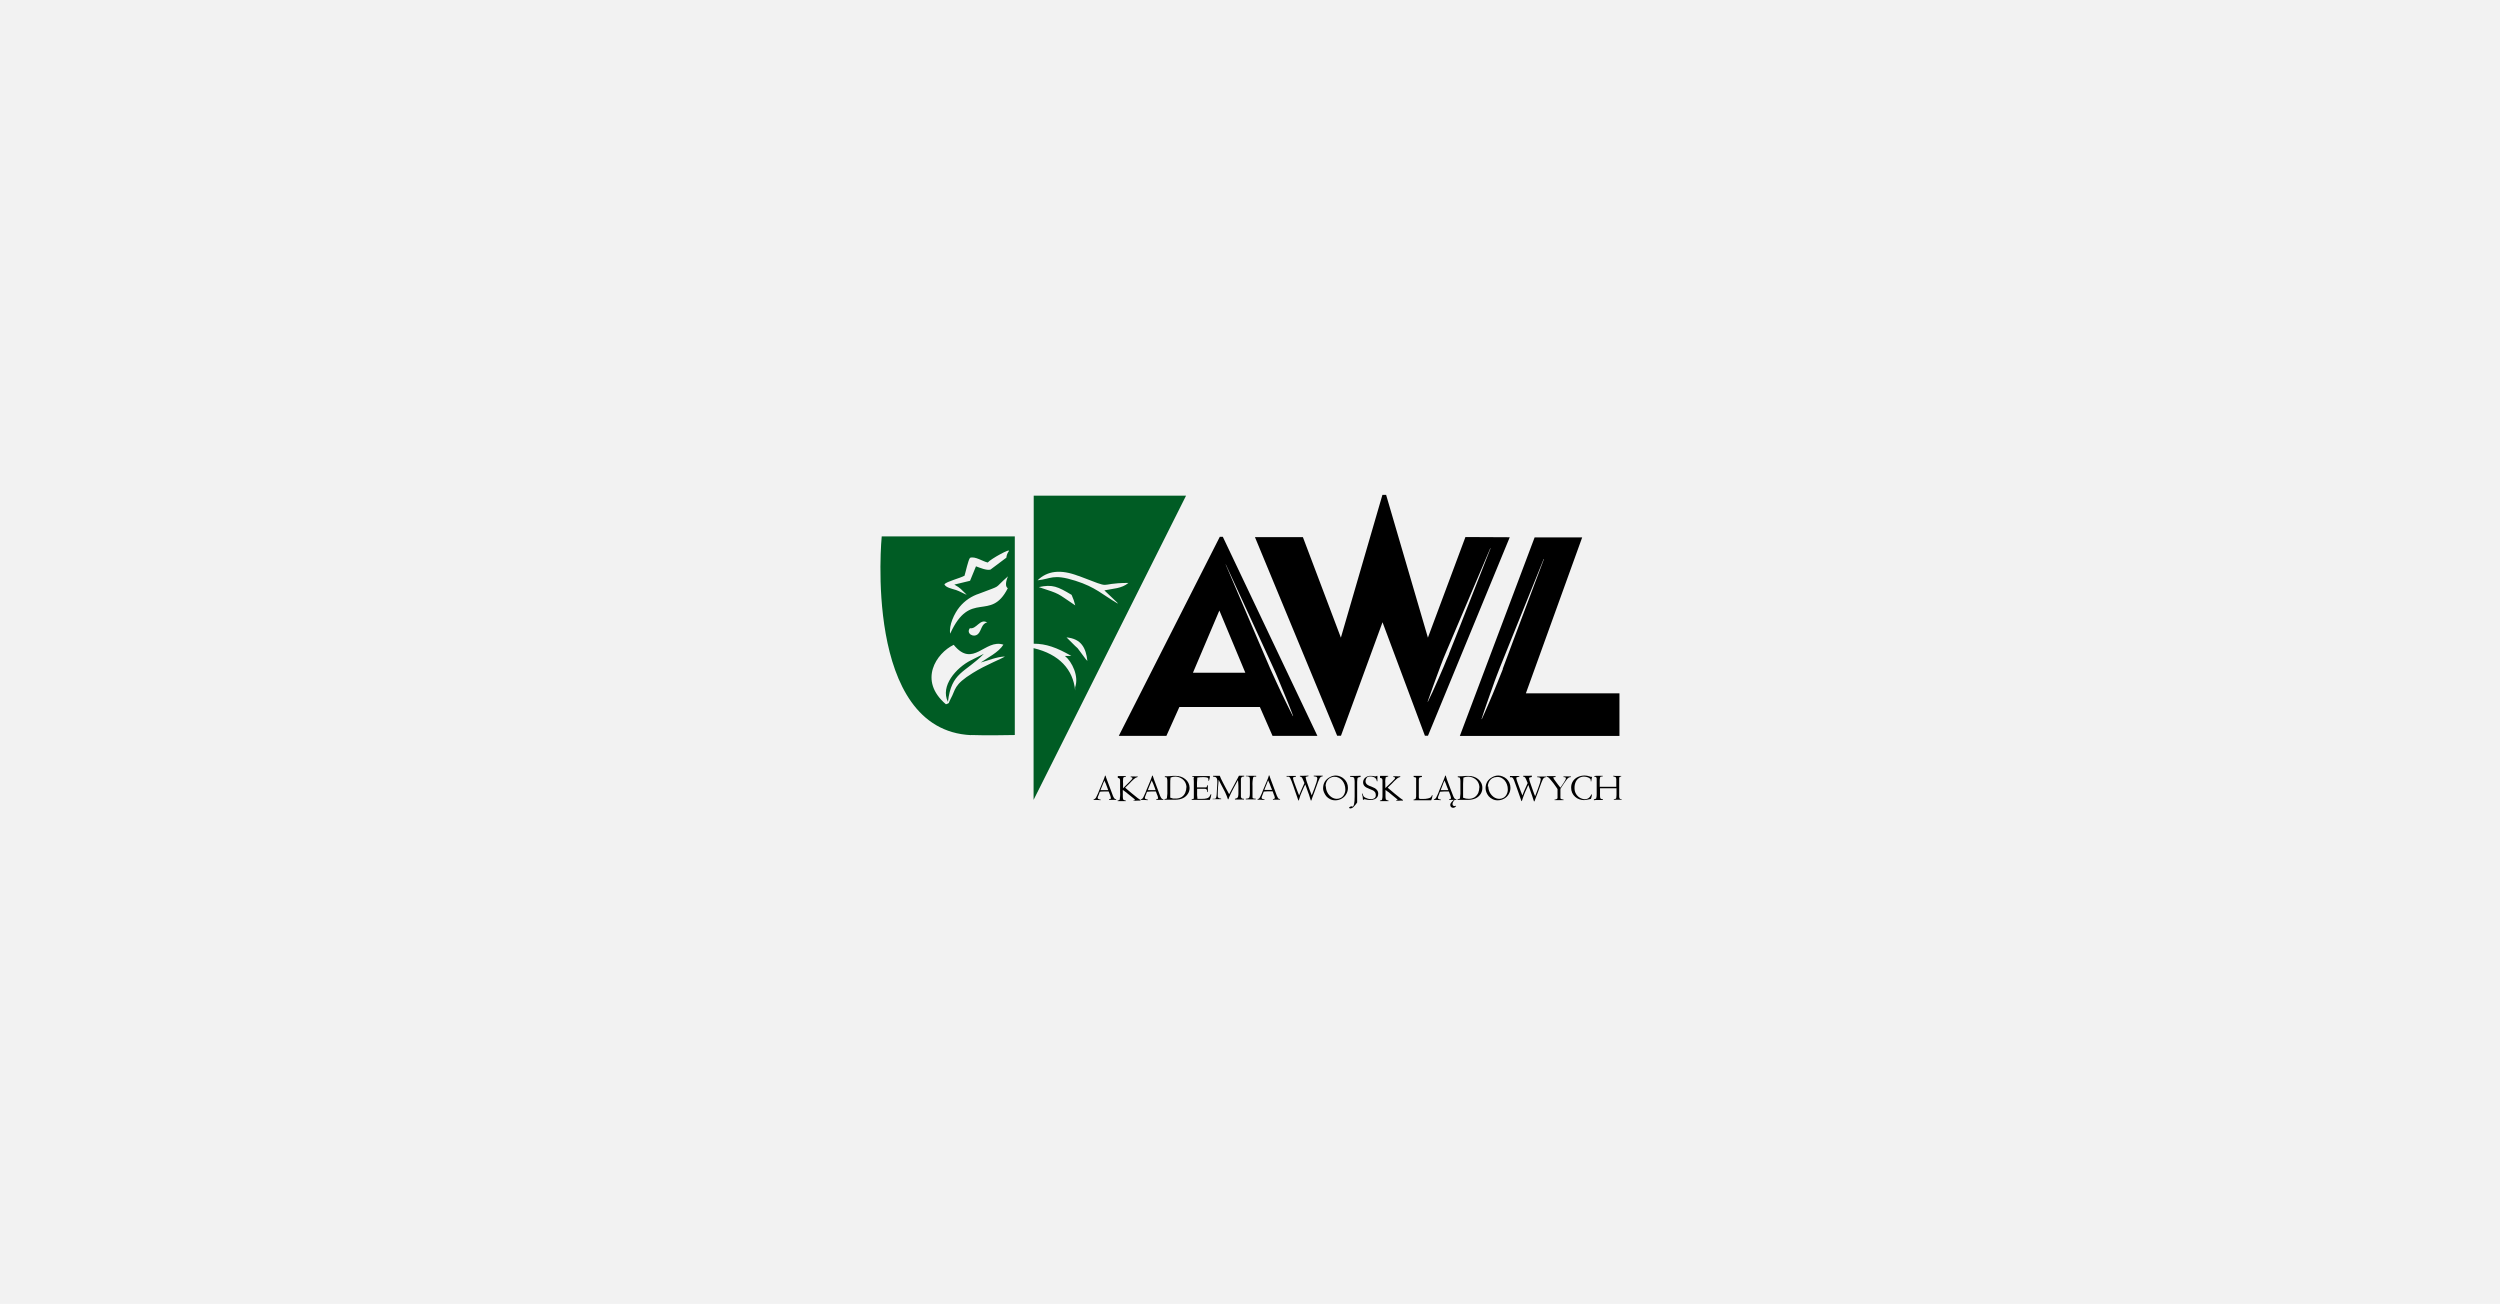 <?xml version="1.0" encoding="utf-8"?>
<svg xmlns="http://www.w3.org/2000/svg" fill="none" height="435" viewBox="0 0 834 435" width="834">
<rect fill="#F2F2F2" height="435" width="834"/>
<path d="M406.924 179.08L373.228 245.49H389.109L393.44 235.846H420.292L424.508 245.476H439.479L407.934 179.08H406.924ZM397.973 224.412L406.779 203.667L415.442 224.427H397.973V224.412ZM408.945 188.32C408.945 188.32 414.72 200.88 420.495 213.44L424.739 222.68C425.374 224.124 426.038 225.567 426.616 227.011C427.193 228.455 427.713 229.667 428.204 230.851C428.695 232.035 429.157 233.161 429.547 234.128C429.936 235.096 430.297 235.962 430.557 236.669L431.394 238.878H431.293C431.293 238.878 430.918 238.113 430.225 236.756L429.012 234.302C428.55 233.349 428.002 232.281 427.468 231.126C426.933 229.971 426.313 228.671 425.692 227.314C425.071 225.957 424.436 224.542 423.757 223.07C422.458 220.096 421.115 216.92 419.758 213.743C414.33 201.039 408.887 188.334 408.887 188.334H408.974L408.945 188.32ZM488.868 179.153L476.351 212.718L462.405 165.077H461.178L447.318 212.718L434.643 179.181H418.647L446.077 245.447H447.347L461.207 207.579L475.355 245.447H476.366L503.651 179.225L488.868 179.153ZM483.44 218.06C482.79 219.504 482.213 220.948 481.621 222.391C481.029 223.835 480.466 225.033 479.96 226.231C479.455 227.43 478.921 228.498 478.517 229.465C478.112 230.433 477.708 231.256 477.362 231.948L476.351 234.085H476.25L477.044 231.833C477.29 231.111 477.622 230.245 477.968 229.234C478.315 228.224 478.719 227.141 479.181 225.914L480.624 222.016C481.144 220.572 481.751 219.128 482.357 217.685C483.627 214.696 484.956 211.52 486.327 208.344L497.155 182.906H497.256C497.256 182.906 492.203 195.755 487.15 208.633C485.851 211.838 484.595 215.057 483.396 218.06H483.44ZM509.051 231.241L527.819 179.268H511.953L487.006 245.505H540.249V231.299H509.051V231.241ZM501.37 223.156C500.75 224.716 500.172 226.231 499.58 227.632C498.988 229.032 498.425 230.418 497.92 231.674C497.415 232.93 496.909 234.027 496.476 235.038C496.043 236.049 495.682 236.915 495.35 237.637L494.34 239.889H494.239C494.239 239.889 494.527 239.023 495.004 237.536C495.264 236.785 495.581 235.89 495.928 234.865C496.274 233.84 496.707 232.67 497.14 231.4C497.573 230.129 498.108 228.772 498.584 227.329C499.06 225.885 499.739 224.441 500.316 222.81C501.572 219.692 502.915 216.371 504.243 213.051C509.585 199.769 514.97 186.487 514.97 186.487H515.071L504.965 213.339C503.724 216.66 502.468 219.98 501.298 223.156H501.37Z" fill="black"/>
<path d="M395.693 165.365H344.846V214.74C348.946 214.74 352.541 216.01 357.406 218.825H355.269C357.666 220.789 359.99 225.654 358.662 229.263V230.346C358.027 223.416 353.378 218.219 344.802 216.227V266.843L395.664 165.365H395.693ZM359.773 192.103C372.334 196.91 365.187 194.528 376.463 194.456C374.182 196.39 371.193 196.333 368.421 196.953L372.752 201.068C372.666 201.068 372.897 201.299 372.983 201.414C367.757 198.383 365.592 195.899 358.734 193.734C351.14 191.337 350.678 193.156 346.131 193.59C349.408 190.413 353.825 189.836 359.802 192.146L359.773 192.103ZM357.492 198.455C358.01 199.582 358.417 200.757 358.705 201.963C352.353 197.718 353.984 198.282 346.535 195.856C351.155 194.846 352.887 195.712 357.507 198.455H357.492ZM355.76 212.632C360.726 213.065 362.3 216.212 362.747 220.5L362.141 219.807C357.449 213.628 361.852 218.84 355.746 212.589L355.76 212.632ZM328.214 218.118L323.883 220.283C318.975 222.767 313.59 228.873 316.232 234.143C317.415 224.109 321.862 224.557 328.214 218.118V218.118ZM323.984 245.202C328.171 245.404 338.537 245.202 338.537 245.202V178.936H294.143C294.143 178.936 287.762 243.585 323.984 245.245V245.202ZM336.184 196.26C330.409 207.666 323.724 196.491 316.982 211.39C316.492 208.647 318.354 204.605 320.13 202.468C321.836 200.397 324.101 198.858 326.655 198.036C334.884 194.86 330.986 196.838 336.27 192.261C336.27 192.261 334.826 195.293 336.169 196.203L336.184 196.26ZM323.45 209.542C325.717 210.149 326.915 206.164 329.34 207.666C327.464 207.911 327.391 210.437 326.309 211.462C324.865 212.906 322.209 211.361 323.522 209.615V209.528L323.45 209.542ZM321.747 192.103C322.18 190.76 322.945 186.949 323.594 186.097C325.269 185.447 327.926 187.353 329.514 187.656C330.495 186.458 337.382 182.675 336.53 183.902C336.064 184.524 335.783 185.265 335.722 186.039C334.74 186.761 330.409 190.024 330.409 190.024C329.153 190.37 326.886 189.403 325.587 188.926L323.609 193.748L318.368 195.019C320.678 196.347 320.274 196.318 322.497 198.411C321.732 198.18 320.158 197.228 318.917 196.823C317.675 196.419 315.452 196.029 315.048 194.903C315.856 193.965 320.274 192.882 321.689 192.088L321.747 192.103ZM318.137 215.086C324.634 223.113 328.532 213.007 334.74 215.057C333.123 217.656 329.312 219.489 327.16 221.02C329.499 220.413 332.314 219.143 335.245 218.999C334.263 219.749 328.893 221.77 324.562 224.485C317.979 228.527 318.902 230.014 317.127 233.147C316.304 234.59 316.982 234.489 315.568 234.951C306.184 226.968 312.449 217.858 318.123 215.129L318.137 215.086Z" fill="#005C24"/>
<path clip-rule="evenodd" d="M369.965 266.857V266.655C370.128 266.64 370.285 266.591 370.427 266.51C370.48 266.492 370.526 266.456 370.557 266.409C370.588 266.363 370.604 266.307 370.6 266.251C370.585 266.073 370.546 265.898 370.485 265.731C370.426 265.581 370.378 265.426 370.341 265.269L369.864 264.042C369.48 264.019 369.094 264.019 368.709 264.042H368.218C367.784 264.037 367.349 264.066 366.919 264.128L366.486 265.283C366.337 265.554 366.23 265.846 366.168 266.15C366.168 266.222 366.186 266.293 366.222 266.357C366.257 266.42 366.308 266.473 366.37 266.51C366.615 266.644 366.886 266.723 367.164 266.741V266.944C366.758 266.89 366.348 266.861 365.937 266.857C365.567 266.829 365.196 266.829 364.826 266.857V266.669C365.042 266.63 365.242 266.53 365.403 266.381C365.557 266.193 365.684 265.984 365.779 265.76C365.952 265.442 366.125 265.081 366.284 264.706C366.443 264.331 366.573 264.013 366.645 263.796L367.626 261.458L368.002 260.562C368.146 260.245 368.247 259.942 368.363 259.624C368.478 259.306 368.55 259.047 368.608 258.873C368.666 258.7 368.608 258.787 368.608 258.758H368.81C368.955 259.22 369.07 259.653 369.243 260.057L370.543 263.522C370.86 264.388 371.12 265.038 371.265 265.457C371.379 265.765 371.534 266.056 371.727 266.323C371.802 266.418 371.899 266.494 372.009 266.544C372.12 266.594 372.241 266.617 372.362 266.612V266.828H371.394H370.716H370.211C370.12 266.869 370.022 266.894 369.922 266.9L369.965 266.857ZM368.031 261.313L367.309 263.103C367.275 263.272 367.212 263.433 367.121 263.58C367.482 263.604 367.843 263.604 368.204 263.58H368.781C369.113 263.58 369.417 263.58 369.691 263.58C369.622 263.333 369.535 263.092 369.431 262.858L368.998 261.703C368.998 261.587 368.854 261.357 368.709 261.039C368.636 260.808 368.539 260.586 368.42 260.375C368.42 260.548 368.276 260.707 368.233 260.851C368.154 260.99 368.086 261.135 368.031 261.284V261.313ZM372.896 259.104V258.888H374.34C374.58 258.905 374.821 258.905 375.061 258.888C375.264 258.888 375.451 258.888 375.61 258.888V259.09C375.134 259.162 374.859 259.278 374.744 259.451C374.628 259.624 374.744 259.74 374.657 260.115C374.571 260.49 374.657 260.88 374.657 261.299V262.959L375.379 262.237L376.823 260.793C377.114 260.526 377.385 260.236 377.631 259.927C377.68 259.881 377.718 259.825 377.743 259.763C377.768 259.7 377.779 259.633 377.776 259.566C377.776 259.393 377.588 259.278 377.198 259.278V259.018H378.209C378.65 259.06 379.095 259.06 379.537 259.018V259.205C379.048 259.329 378.6 259.577 378.238 259.927C377.728 260.379 377.246 260.861 376.794 261.371L375.928 262.208L375.35 262.786L377.631 264.706L379.595 266.294C379.871 266.505 380.16 266.698 380.461 266.871V267.088C380.414 267.1 380.364 267.1 380.317 267.088C380.235 267.1 380.152 267.1 380.071 267.088H379.494C379.04 267.081 378.587 267.105 378.137 267.16V266.987C378.169 266.998 378.205 266.998 378.238 266.987H378.411C378.555 266.987 378.656 266.915 378.656 266.843C378.656 266.77 378.194 266.294 377.213 265.572L376.058 264.648C375.938 264.562 375.827 264.466 375.726 264.359L375.321 264.071L374.744 263.638L374.571 263.522C374.571 263.897 374.571 264.475 374.571 265.254C374.55 265.709 374.579 266.164 374.657 266.612C374.703 266.694 374.764 266.766 374.839 266.823C374.914 266.88 374.999 266.921 375.09 266.944C375.251 267.015 375.421 267.064 375.596 267.088V267.261H374.802H372.838V267.059C373.02 267.052 373.198 267.002 373.358 266.915C373.421 266.885 373.475 266.838 373.514 266.78C373.552 266.721 373.573 266.653 373.574 266.583C373.574 266.438 373.574 266.15 373.661 265.688C373.748 265.226 373.661 264.735 373.661 264.244V261.082C373.661 260.721 373.661 260.447 373.661 260.259C373.659 260.109 373.624 259.962 373.56 259.826C373.497 259.744 373.419 259.675 373.329 259.624C373.196 259.548 373.048 259.499 372.896 259.48V259.104ZM385.716 266.857V266.655C385.878 266.64 386.036 266.591 386.178 266.51C386.231 266.492 386.277 266.456 386.308 266.409C386.339 266.363 386.354 266.307 386.351 266.251C386.343 266.072 386.304 265.896 386.236 265.731C386.236 265.5 386.091 265.341 386.062 265.269L385.6 264.042C385.216 264.019 384.83 264.019 384.446 264.042H383.94C383.506 264.038 383.071 264.067 382.641 264.128L382.208 265.283C382.069 265.556 381.971 265.848 381.919 266.15C381.918 266.221 381.935 266.291 381.968 266.353C382.001 266.416 382.048 266.47 382.107 266.51C382.352 266.644 382.623 266.723 382.901 266.741V266.944C382.494 266.89 382.084 266.861 381.674 266.857C381.304 266.829 380.932 266.829 380.562 266.857V266.669C380.778 266.63 380.978 266.53 381.139 266.381C381.294 266.193 381.42 265.984 381.515 265.76C381.659 265.442 381.804 265.081 381.991 264.706C382.179 264.331 382.28 264.013 382.352 263.796L383.334 261.458C383.478 261.169 383.579 260.88 383.709 260.562C383.839 260.245 383.955 259.942 384.07 259.624C384.186 259.306 384.272 259.047 384.33 258.873C384.388 258.7 384.33 258.787 384.33 258.758H384.547C384.691 259.22 384.835 259.653 384.98 260.057L386.279 263.522C386.597 264.388 386.856 265.038 387.001 265.457C387.115 265.765 387.27 266.056 387.463 266.323C387.538 266.418 387.635 266.494 387.746 266.544C387.856 266.594 387.977 266.617 388.098 266.612V266.828H387.131H386.467H385.961C385.869 266.865 385.772 266.889 385.673 266.9L385.716 266.857ZM383.825 261.313L383.103 263.103C383.056 263.266 382.998 263.425 382.93 263.58C383.29 263.604 383.652 263.604 384.012 263.58H384.59C384.922 263.58 385.225 263.58 385.499 263.58C385.43 263.333 385.344 263.092 385.24 262.858L384.806 261.703C384.806 261.587 384.662 261.357 384.518 261.039C384.373 260.721 384.287 260.49 384.229 260.375L384.027 260.851C383.952 260.99 383.889 261.135 383.839 261.284L383.825 261.313ZM388.589 259.205V258.974C389.515 258.986 390.441 258.938 391.361 258.83H392.227C392.817 258.828 393.402 258.926 393.959 259.119C394.487 259.289 394.977 259.558 395.403 259.913C395.844 260.256 396.203 260.693 396.453 261.193C396.702 261.692 396.837 262.242 396.847 262.8C396.869 263.518 396.667 264.224 396.269 264.821C395.875 265.449 395.309 265.95 394.638 266.265C393.877 266.612 393.049 266.789 392.213 266.785H391.707C391.549 266.794 391.39 266.794 391.231 266.785H388.488V266.554C388.921 266.554 389.21 266.453 389.282 266.265C389.433 265.262 389.481 264.246 389.426 263.233C389.426 262.021 389.426 261.126 389.426 260.534C389.438 260.165 389.379 259.797 389.253 259.451C389.166 259.306 388.964 259.234 388.603 259.249L388.589 259.205ZM395.807 262.786C395.829 262.073 395.638 261.369 395.259 260.765C394.894 260.229 394.396 259.796 393.815 259.509C393.28 259.23 392.686 259.082 392.083 259.075C391.535 259.063 390.992 259.177 390.495 259.408C390.412 260.088 390.378 260.773 390.394 261.458C390.394 262.613 390.394 263.58 390.394 264.345C390.394 264.345 390.394 264.518 390.394 264.778V265.644C390.402 265.798 390.402 265.952 390.394 266.106L391.346 266.395C391.625 266.415 391.905 266.415 392.184 266.395C392.916 266.428 393.641 266.236 394.263 265.846C394.782 265.49 395.184 264.988 395.418 264.403C395.657 263.836 395.78 263.227 395.779 262.613L395.807 262.786ZM403.921 264.98H404.109C404.059 265.336 403.987 265.688 403.892 266.034C403.82 266.312 403.723 266.582 403.603 266.843H403.026H401.236H400.86H399.922C399.561 266.843 399.142 266.843 398.623 266.843H397.54V266.626L397.944 266.539C398.048 266.523 398.147 266.484 398.233 266.424H398.262C398.262 266.424 398.262 266.28 398.262 266.106C398.281 265.827 398.281 265.548 398.262 265.269C398.262 264.865 398.262 264.403 398.262 263.897V262.93V260.996C398.272 260.58 398.248 260.165 398.189 259.754C398.244 259.675 398.279 259.584 398.292 259.488C398.304 259.393 398.294 259.296 398.262 259.205C398.078 259.121 397.884 259.063 397.684 259.032C397.684 259.032 397.684 258.888 397.684 258.888H401.582H403.603C403.603 259.234 403.603 259.61 403.459 259.942C403.315 260.274 403.358 260.49 403.271 260.49C403.185 260.49 403.127 260.49 403.127 260.404C403.118 260.327 403.118 260.249 403.127 260.173V259.942C403.128 259.798 403.075 259.659 402.979 259.552C402.883 259.446 402.75 259.379 402.607 259.364C402.18 259.276 401.744 259.237 401.308 259.249C400.68 259.25 400.052 259.298 399.431 259.393C399.363 259.959 399.324 260.527 399.316 261.097V262.685H400.24C401.106 262.685 401.683 262.685 402.03 262.685C402.154 262.709 402.281 262.709 402.405 262.685C402.447 262.662 402.484 262.632 402.514 262.595C402.544 262.557 402.566 262.514 402.578 262.468C402.655 262.295 402.718 262.117 402.766 261.934H402.939V264.244H402.737C402.754 263.967 402.704 263.69 402.593 263.435C402.446 263.267 402.238 263.163 402.015 263.147C401.501 263.115 400.985 263.115 400.471 263.147C400.1 263.127 399.729 263.127 399.359 263.147V264.013C399.312 264.842 399.35 265.675 399.474 266.496C399.547 266.496 399.619 266.496 399.734 266.496H400.023H400.413H401.062C401.548 266.513 402.034 266.464 402.506 266.352C402.822 266.292 403.113 266.142 403.343 265.919C403.578 265.636 403.759 265.313 403.878 264.966L403.921 264.98ZM404.672 259.061V258.801H405.292H405.87H406.447C406.514 258.815 406.583 258.815 406.65 258.801H406.924C407.068 259.162 407.213 259.48 407.299 259.725C407.386 259.971 407.617 260.418 407.949 261.024C408.281 261.631 408.584 262.266 408.887 262.815C409.19 263.363 409.566 264.114 410.042 264.951C410.215 264.663 410.519 264.085 410.937 263.277C411.024 263.132 411.298 262.598 411.804 261.66C412.309 260.721 412.626 260.072 412.843 259.696L413.305 258.787H415.066V259.018C414.842 259.04 414.62 259.078 414.402 259.133C414.337 259.159 414.278 259.198 414.228 259.248C414.179 259.298 414.14 259.357 414.113 259.422C414.01 259.57 413.96 259.747 413.969 259.927C413.969 260.158 413.969 260.548 413.969 261.111V262.844V263.132C413.957 263.247 413.957 263.364 413.969 263.479V264.056C413.969 264.258 413.969 264.547 413.969 264.879C413.947 265.167 413.947 265.457 413.969 265.745C413.979 265.9 414.029 266.049 414.113 266.178C414.191 266.289 414.302 266.37 414.431 266.409C414.62 266.455 414.814 266.479 415.009 266.482V266.713H413.132C412.747 266.681 412.361 266.681 411.977 266.713V266.467C412.231 266.431 412.475 266.348 412.699 266.222C412.867 266.1 412.985 265.92 413.031 265.716C413.105 265.356 413.139 264.988 413.132 264.619V263.869V262.208C413.132 261.486 413.045 260.837 412.987 260.245C412.843 260.461 412.655 260.822 412.41 261.299C412.164 261.775 411.905 262.223 411.688 262.627C411.471 263.031 411.255 263.435 411.067 263.811L410.576 264.792L410.057 265.947C409.962 266.169 409.88 266.395 409.811 266.626H409.624C409.522 266.308 409.393 265.947 409.248 265.558C409.104 265.168 408.916 264.735 408.671 264.229L406.534 260.144C406.534 260.837 406.39 261.66 406.332 262.598C406.274 263.536 406.231 264.518 406.231 265.485C406.217 265.605 406.229 265.727 406.267 265.841C406.304 265.956 406.366 266.061 406.447 266.15C406.725 266.333 407.053 266.424 407.386 266.409V266.612C407.097 266.59 406.808 266.59 406.52 266.612H405.22H404.787H404.527V266.467C404.844 266.519 405.169 266.504 405.48 266.424C405.64 266.27 405.742 266.066 405.769 265.846C405.862 265.405 405.91 264.955 405.913 264.504L406.101 261.284C406.101 260.967 406.101 260.779 406.101 260.664C406.113 260.344 406.064 260.026 405.957 259.725C405.863 259.502 405.695 259.318 405.48 259.205C405.194 259.142 404.905 259.094 404.614 259.061H404.672ZM415.644 259.061V258.816H416.51H417.376H417.997C418.372 258.816 418.719 258.816 419.065 258.816V259.104C418.826 259.066 418.583 259.066 418.343 259.104C418.281 259.124 418.224 259.156 418.174 259.198C418.125 259.24 418.084 259.292 418.055 259.35C417.846 260.297 417.773 261.269 417.838 262.237V264.475C417.838 264.792 417.838 265.125 417.838 265.485C417.806 265.686 417.806 265.891 417.838 266.092C417.897 266.213 418.001 266.306 418.127 266.352C418.381 266.421 418.644 266.451 418.907 266.438V266.684H418.026C417.882 266.672 417.737 266.672 417.593 266.684H416.351C416.173 266.668 415.995 266.668 415.817 266.684H415.586V266.453C415.89 266.452 416.192 266.403 416.481 266.308C416.631 266.218 416.748 266.081 416.813 265.919C416.93 265.511 416.979 265.086 416.958 264.663C416.958 264.037 416.958 263.387 416.958 262.714C416.958 262.093 416.958 261.27 416.958 260.043C416.963 259.813 416.934 259.585 416.871 259.364C416.841 259.291 416.794 259.227 416.734 259.176C416.674 259.126 416.602 259.091 416.524 259.075C416.262 258.978 415.981 258.939 415.701 258.96L415.644 259.061ZM424.652 266.799V266.597C424.806 266.583 424.954 266.533 425.086 266.453C425.143 266.439 425.193 266.405 425.228 266.358C425.262 266.31 425.278 266.252 425.273 266.193C425.279 266.014 425.245 265.837 425.172 265.673C425.172 265.442 425.028 265.283 424.999 265.211L424.566 263.984C424.171 263.962 423.776 263.962 423.382 263.984H422.891C422.456 263.981 422.022 264.01 421.592 264.071L421.159 265.226C421.019 265.498 420.922 265.79 420.87 266.092C420.87 266.161 420.885 266.23 420.915 266.292C420.945 266.355 420.989 266.409 421.043 266.453C421.288 266.586 421.559 266.665 421.837 266.684V266.886C421.435 266.832 421.03 266.803 420.624 266.799C420.254 266.772 419.883 266.772 419.513 266.799V266.612C419.722 266.576 419.914 266.475 420.061 266.323C420.227 266.141 420.359 265.93 420.451 265.702C420.596 265.384 420.783 265.024 420.942 264.648C421.101 264.273 421.231 263.955 421.289 263.739L422.27 261.4L422.646 260.505C422.79 260.187 422.891 259.884 423.021 259.566C423.151 259.249 423.209 258.989 423.266 258.816C423.256 258.778 423.256 258.738 423.266 258.7H423.483C423.627 259.162 423.743 259.595 423.916 259.999L425.215 263.464C425.533 264.331 425.793 264.98 425.937 265.399C426.057 265.699 426.202 265.989 426.37 266.265C426.452 266.361 426.554 266.436 426.669 266.486C426.784 266.536 426.909 266.56 427.034 266.554V266.77H426.067H425.389H424.898C424.816 266.809 424.728 266.833 424.638 266.843L424.652 266.799ZM422.689 261.255L421.967 263.046C421.927 263.21 421.869 263.37 421.794 263.522C422.154 263.546 422.516 263.546 422.877 263.522H423.454C423.786 263.522 424.089 263.522 424.349 263.522C424.285 263.27 424.188 263.027 424.06 262.8L423.627 261.645C423.627 261.53 423.483 261.299 423.339 260.981C423.265 260.751 423.168 260.528 423.05 260.317C422.963 260.49 422.906 260.649 422.848 260.793C422.79 260.938 422.747 261.082 422.703 261.227L422.689 261.255ZM429.214 259.119V258.859H429.792C430.326 258.859 430.658 258.859 430.831 258.859C431.187 258.877 431.544 258.877 431.9 258.859H432.333V259.104C432.099 259.108 431.869 259.157 431.654 259.249C431.438 259.249 431.337 259.422 431.337 259.581C431.44 260.124 431.594 260.655 431.799 261.169C432.087 262.035 432.448 262.959 432.809 263.912C433.17 264.865 433.358 265.356 433.387 265.356L433.647 264.691C433.647 264.691 433.733 264.489 433.849 264.229C433.942 264.032 434.024 263.83 434.094 263.623L435.162 261.227C434.83 260.505 434.628 260.043 434.542 259.783C434.493 259.641 434.42 259.509 434.325 259.393C434.246 259.288 434.143 259.204 434.025 259.146C433.908 259.089 433.778 259.059 433.647 259.061V258.801H434.484C435.235 258.801 435.928 258.801 436.505 258.729V258.931C436.288 258.949 436.074 258.998 435.87 259.075C435.764 259.102 435.666 259.151 435.581 259.22C435.581 259.292 435.581 259.364 435.581 259.451C435.673 259.942 435.803 260.424 435.971 260.895C436.231 261.674 436.548 262.54 436.895 263.493C437.241 264.446 437.472 265.081 437.588 265.327C437.877 264.576 438.194 263.796 438.483 262.973C438.772 262.151 439.017 261.458 439.205 260.895C439.315 260.531 439.397 260.159 439.45 259.783C439.45 259.436 439.335 259.205 439.104 259.133C438.836 259.035 438.552 258.986 438.266 258.989V258.772H441.269V258.974C441.044 258.987 440.825 259.056 440.634 259.177C440.433 259.326 440.273 259.525 440.172 259.754C439.983 260.128 439.819 260.514 439.681 260.909L438.469 264.273C438.266 264.85 438.137 265.168 438.093 265.254C438.05 265.341 437.949 265.644 437.891 265.789C437.833 265.933 437.776 266.121 437.703 266.323C437.631 266.525 437.559 266.756 437.472 267.045H437.285C437.184 266.698 437.068 266.352 436.953 265.991C436.837 265.63 436.736 265.327 436.664 265.067C436.592 264.807 436.491 264.634 436.447 264.489L435.437 261.674C435.351 261.829 435.274 261.988 435.206 262.151C435.159 262.306 435.085 262.452 434.989 262.584L434.354 264.027C434.21 264.388 434.065 264.749 433.921 265.038C433.777 265.327 433.704 265.673 433.589 266.049C433.473 266.424 433.358 266.741 433.271 267.03H433.127L432.405 264.966C432.29 264.648 432.16 264.244 432.001 263.811C431.842 263.378 431.654 262.8 431.452 262.194C431.25 261.588 431.048 261.068 430.875 260.606C430.759 260.271 430.614 259.948 430.442 259.639C430.356 259.411 430.192 259.222 429.98 259.104H429.287L429.214 259.119ZM441.399 262.8C441.401 262.072 441.601 261.359 441.977 260.736C442.377 260.129 442.923 259.632 443.565 259.292C444.194 258.917 444.912 258.718 445.644 258.715C446.141 258.727 446.631 258.835 447.087 259.032C447.57 259.219 448.011 259.499 448.387 259.855C448.787 260.218 449.107 260.66 449.325 261.154C449.56 261.681 449.678 262.252 449.672 262.829C449.676 263.554 449.487 264.267 449.123 264.894C448.768 265.53 448.243 266.055 447.607 266.409C446.951 266.794 446.202 266.993 445.442 266.987C444.851 266.991 444.268 266.858 443.738 266.597C443.242 266.363 442.799 266.029 442.439 265.615C442.122 265.203 441.86 264.752 441.659 264.273C441.461 263.818 441.363 263.325 441.37 262.829L441.399 262.8ZM442.309 262.338C442.313 263.054 442.491 263.757 442.829 264.388C443.141 265.007 443.608 265.535 444.186 265.919C444.712 266.285 445.335 266.486 445.976 266.496C446.445 266.491 446.906 266.372 447.318 266.15C447.767 265.905 448.134 265.533 448.372 265.081C448.676 264.535 448.825 263.916 448.805 263.291C448.806 262.739 448.708 262.192 448.517 261.674C448.344 261.184 448.085 260.73 447.752 260.331C447.441 259.967 447.057 259.672 446.625 259.465C446.181 259.231 445.684 259.116 445.182 259.133C444.671 259.129 444.167 259.26 443.723 259.514C443.279 259.767 442.911 260.134 442.655 260.577C442.357 261.105 442.207 261.703 442.222 262.309L442.309 262.338ZM450.422 259.09V258.844C450.495 258.844 450.798 258.844 451.317 258.844H452.241C452.53 258.844 453.064 258.844 453.887 258.772V259.205C453.626 259.213 453.368 259.261 453.122 259.35C453.046 259.386 452.98 259.441 452.929 259.509C452.879 259.577 452.846 259.656 452.833 259.74C452.777 260.088 452.748 260.44 452.747 260.793V261.66C452.747 261.977 452.747 262.295 452.747 262.598V264.98C452.747 265.846 452.747 266.424 452.747 266.915C452.762 267.184 452.762 267.454 452.747 267.723C452.41 268.211 452.033 268.669 451.621 269.095C451.479 269.269 451.304 269.412 451.105 269.516C450.907 269.62 450.689 269.683 450.466 269.701C450.363 269.699 450.264 269.669 450.177 269.614C450.09 269.614 450.033 269.513 450.033 269.47C450.033 269.427 450.148 269.282 450.365 269.152C450.498 269.067 450.644 269.003 450.798 268.965L451.144 269.08C451.649 269.08 451.909 267.969 451.909 265.76V263.305C451.909 262.295 451.909 261.501 451.909 260.923C451.917 260.536 451.883 260.149 451.808 259.768C451.787 259.601 451.705 259.447 451.577 259.335C451.43 259.243 451.26 259.193 451.086 259.191C450.905 259.156 450.719 259.156 450.538 259.191L450.422 259.09ZM454.927 266.799H454.681C454.669 266.102 454.552 265.411 454.335 264.749H454.537C454.638 265.038 454.71 265.283 454.768 265.413C454.825 265.538 454.898 265.654 454.984 265.76C455.088 265.875 455.21 265.972 455.345 266.049C455.644 266.196 455.953 266.321 456.269 266.424C456.633 266.542 457.013 266.601 457.395 266.597C457.757 266.593 458.114 266.504 458.435 266.337C458.621 266.22 458.769 266.051 458.861 265.851C458.953 265.651 458.986 265.429 458.955 265.211C458.963 264.949 458.913 264.688 458.81 264.446C458.706 264.243 458.558 264.065 458.377 263.926C458.21 263.774 458.013 263.656 457.8 263.58C457.598 263.479 457.309 263.363 456.962 263.233C456.552 263.075 456.152 262.892 455.764 262.685C455.47 262.513 455.214 262.282 455.013 262.006C454.82 261.705 454.719 261.354 454.725 260.996C454.725 260.706 454.786 260.42 454.906 260.156C455.025 259.892 455.2 259.656 455.418 259.465C455.685 259.236 455.994 259.062 456.329 258.953C456.663 258.844 457.016 258.802 457.367 258.83C457.79 258.826 458.212 258.874 458.623 258.974H458.94C459.007 258.975 459.073 258.963 459.135 258.938C459.197 258.914 459.253 258.877 459.301 258.83H459.503C459.512 258.926 459.512 259.023 459.503 259.119C459.517 259.215 459.517 259.312 459.503 259.408C459.522 259.503 459.522 259.601 459.503 259.696V259.812C459.503 260.303 459.503 260.577 459.503 260.62H459.316C459.3 260.26 459.157 259.917 458.911 259.653C458.68 259.426 458.398 259.257 458.088 259.162C457.807 259.077 457.516 259.028 457.222 259.018C456.529 259.018 456.067 259.205 455.865 259.566C455.67 259.87 455.556 260.217 455.533 260.577C455.527 260.875 455.612 261.167 455.778 261.414C455.935 261.635 456.143 261.813 456.385 261.934C456.706 262.112 457.045 262.258 457.395 262.367C457.809 262.53 458.213 262.713 458.608 262.916C458.93 263.091 459.207 263.338 459.417 263.638C459.662 263.972 459.789 264.378 459.777 264.792C459.781 265.173 459.682 265.547 459.489 265.875C459.258 266.214 458.931 266.475 458.55 266.626C458.09 266.805 457.6 266.893 457.107 266.886C456.496 266.882 455.889 266.794 455.302 266.626C455.235 266.634 455.167 266.634 455.1 266.626C455.028 266.626 454.984 266.626 455.013 266.77L454.927 266.799ZM460.384 259.047V258.83H461.828C462.068 258.847 462.309 258.847 462.549 258.83C462.752 258.83 462.939 258.83 463.098 258.83V259.032C462.774 259.038 462.464 259.167 462.232 259.393C462.232 259.465 462.232 259.682 462.145 260.057C462.059 260.433 462.145 260.822 462.145 261.241C462.145 261.66 462.145 261.963 462.145 262.179V262.901L462.91 262.179L464.426 260.736C464.717 260.463 464.991 260.174 465.249 259.87C465.336 259.768 465.386 259.641 465.393 259.509C465.393 259.335 465.191 259.22 464.816 259.22V258.96H465.827C466.259 259.003 466.694 259.003 467.126 258.96V259.205C466.634 259.32 466.184 259.57 465.827 259.927C465.314 260.376 464.832 260.858 464.383 261.371L463.517 262.208L462.939 262.786L465.206 264.706L467.184 266.294C467.448 266.507 467.728 266.7 468.021 266.871V267.088C467.973 267.098 467.924 267.098 467.877 267.088C467.805 267.1 467.732 267.1 467.66 267.088H467.083C466.629 267.081 466.176 267.105 465.726 267.16V266.987C465.758 266.999 465.794 266.999 465.827 266.987C465.874 266.998 465.923 266.998 465.971 266.987C466.159 266.987 466.26 266.915 466.26 266.843C466.26 266.77 465.783 266.294 464.816 265.572L463.69 264.648C463.571 264.562 463.459 264.466 463.358 264.359L462.925 264.071C462.74 263.916 462.547 263.771 462.347 263.638C462.309 263.588 462.26 263.548 462.203 263.522C462.203 263.897 462.203 264.475 462.203 265.254C462.183 265.709 462.212 266.164 462.29 266.612C462.388 266.772 462.542 266.89 462.723 266.944C462.883 267.015 463.054 267.064 463.228 267.088V267.261H462.419H460.341V267.059C460.522 267.047 460.699 266.998 460.86 266.915C460.976 266.915 461.034 266.77 461.077 266.583C461.152 266.29 461.191 265.99 461.192 265.688C461.192 265.254 461.192 264.735 461.192 264.244V261.082C461.21 260.808 461.21 260.533 461.192 260.259C461.19 260.109 461.155 259.962 461.091 259.826C461.028 259.744 460.95 259.675 460.86 259.624C460.705 259.551 460.54 259.502 460.369 259.48L460.384 259.047ZM471.572 259.047V258.83H472.583C472.717 258.815 472.853 258.815 472.987 258.83C473.68 258.83 474.142 258.83 474.344 258.83V259.205C474.125 259.221 473.908 259.254 473.695 259.306C473.626 259.326 473.563 259.363 473.513 259.413C473.462 259.464 473.425 259.526 473.406 259.595C473.332 259.808 473.302 260.034 473.319 260.259C473.319 260.62 473.319 261.082 473.319 261.703C473.319 262.324 473.319 262.916 473.319 263.435V264.966C473.301 265.302 473.301 265.64 473.319 265.976C473.319 266.128 473.359 266.278 473.435 266.409C473.54 266.474 473.659 266.513 473.781 266.525C474.127 266.546 474.475 266.546 474.821 266.525C475.306 266.538 475.791 266.489 476.264 266.381C476.575 266.326 476.876 266.229 477.16 266.092C477.434 265.891 477.628 265.599 477.708 265.269H477.91C477.91 265.442 477.824 265.702 477.766 266.034C477.708 266.366 477.564 266.669 477.448 266.958C477.169 266.941 476.89 266.941 476.611 266.958H471.558V266.756C471.737 266.729 471.911 266.681 472.078 266.612C472.193 266.536 472.279 266.424 472.323 266.294C472.389 266.088 472.423 265.874 472.424 265.659C472.424 265.37 472.424 264.966 472.424 264.432V260.346C472.453 260.106 472.453 259.864 472.424 259.624C472.414 259.562 472.389 259.503 472.351 259.453C472.314 259.403 472.264 259.362 472.208 259.335C472.037 259.271 471.856 259.237 471.674 259.234L471.572 259.047ZM483.44 266.857V266.655C483.593 266.64 483.741 266.591 483.873 266.51C483.93 266.497 483.98 266.463 484.015 266.415C484.049 266.368 484.065 266.309 484.06 266.251C484.052 266.073 484.018 265.898 483.959 265.731C483.887 265.5 483.844 265.341 483.815 265.269L483.353 264.042C482.968 264.02 482.583 264.02 482.198 264.042H481.693C481.258 264.038 480.824 264.067 480.393 264.128L479.96 265.283C479.828 265.559 479.731 265.85 479.672 266.15C479.671 266.222 479.69 266.293 479.725 266.357C479.76 266.42 479.812 266.473 479.874 266.51C480.114 266.642 480.38 266.721 480.653 266.741V266.944C480.251 266.89 479.846 266.861 479.441 266.857C479.071 266.829 478.699 266.829 478.329 266.857V266.669C478.538 266.634 478.73 266.533 478.878 266.381C479.043 266.198 479.175 265.988 479.267 265.76C479.412 265.442 479.599 265.081 479.758 264.706C479.917 264.331 480.047 264.013 480.105 263.796L481.086 261.458L481.462 260.562C481.601 260.257 481.721 259.944 481.823 259.624C481.938 259.335 482.025 259.047 482.083 258.873C482.075 258.855 482.071 258.835 482.071 258.816C482.071 258.796 482.075 258.776 482.083 258.758H482.299C482.415 259.22 482.559 259.653 482.703 260.057L484.003 263.522C484.335 264.388 484.58 265.038 484.753 265.457C484.861 265.762 485.006 266.053 485.187 266.323C485.266 266.417 485.365 266.492 485.478 266.542C485.591 266.592 485.713 266.616 485.836 266.612V266.828H484.869H484.176H483.685C483.592 266.863 483.495 266.887 483.396 266.9L483.44 266.857ZM481.491 261.313L480.798 263.103C480.749 263.267 480.686 263.427 480.61 263.58C480.961 263.605 481.313 263.605 481.664 263.58H482.241C482.573 263.58 482.877 263.58 483.151 263.58C483.087 263.328 482.99 263.085 482.862 262.858L482.429 261.703C482.429 261.587 482.285 261.357 482.169 261.039C482.054 260.721 481.938 260.49 481.88 260.375L481.678 260.851C481.599 260.99 481.532 261.135 481.476 261.284L481.491 261.313ZM486.313 259.22V258.989C487.229 259.001 488.145 258.953 489.056 258.844H489.922C490.521 258.843 491.116 258.94 491.683 259.133C492.211 259.303 492.701 259.573 493.127 259.927C493.548 260.271 493.892 260.699 494.137 261.183C494.397 261.697 494.526 262.268 494.513 262.844C494.528 263.56 494.327 264.264 493.935 264.865C493.541 265.492 492.975 265.993 492.304 266.308C491.543 266.655 490.715 266.833 489.879 266.828H489.388C489.234 266.836 489.08 266.836 488.926 266.828H486.24V266.597C486.674 266.597 486.962 266.496 487.049 266.308C487.2 265.305 487.248 264.29 487.193 263.277C487.193 262.064 487.193 261.169 487.193 260.577C487.205 260.208 487.146 259.841 487.02 259.494C486.919 259.35 486.702 259.278 486.356 259.292L486.313 259.22ZM493.531 262.8C493.546 262.088 493.356 261.386 492.982 260.779C492.624 260.238 492.125 259.804 491.539 259.523C490.994 259.241 490.391 259.093 489.777 259.09C489.23 259.084 488.688 259.197 488.189 259.422C488.189 259.653 488.117 260.331 488.088 261.472C488.059 262.613 488.088 263.594 488.088 264.359V264.792C488.088 265.081 488.088 265.37 488.088 265.659V266.121C488.521 266.265 488.81 266.352 489.056 266.409C489.333 266.454 489.612 266.478 489.893 266.482C490.626 266.514 491.351 266.323 491.972 265.933C492.488 265.565 492.896 265.067 493.156 264.489C493.377 263.918 493.495 263.312 493.502 262.699L493.531 262.8ZM495.596 262.8C495.597 262.072 495.797 261.359 496.173 260.736C496.573 260.129 497.119 259.632 497.761 259.292C498.39 258.917 499.108 258.718 499.84 258.715C500.338 258.721 500.829 258.829 501.284 259.032C501.777 259.215 502.228 259.495 502.612 259.855C502.999 260.226 503.313 260.667 503.536 261.154C503.771 261.681 503.889 262.252 503.882 262.829C503.887 263.554 503.698 264.267 503.334 264.894C502.979 265.53 502.454 266.055 501.818 266.409C501.147 266.796 500.384 266.995 499.609 266.987C499.023 266.989 498.445 266.856 497.92 266.597C497.424 266.363 496.981 266.029 496.621 265.615C496.288 265.214 496.025 264.76 495.841 264.273C495.666 263.812 495.578 263.322 495.581 262.829L495.596 262.8ZM496.505 262.338C496.5 263.04 496.665 263.733 496.987 264.356C497.309 264.98 497.778 265.516 498.353 265.919C498.883 266.288 499.512 266.489 500.158 266.496C500.632 266.498 501.099 266.379 501.515 266.15C501.963 265.905 502.33 265.533 502.569 265.081C502.872 264.535 503.022 263.916 503.002 263.291C503.002 262.739 502.904 262.192 502.713 261.674C502.54 261.184 502.281 260.73 501.948 260.331C501.631 259.973 501.249 259.679 500.822 259.465C500.356 259.239 499.835 259.149 499.32 259.205C498.813 259.206 498.315 259.341 497.877 259.595C497.414 259.862 497.034 260.252 496.779 260.721C496.481 261.249 496.331 261.848 496.346 262.454L496.505 262.338ZM503.724 259.133V258.873H504.301C504.85 258.873 505.196 258.873 505.341 258.873C505.696 258.891 506.053 258.891 506.409 258.873H506.842V259.119C506.604 259.121 506.368 259.17 506.149 259.263C505.932 259.263 505.831 259.436 505.831 259.595C505.934 260.138 506.089 260.67 506.293 261.183C506.611 262.049 506.943 262.973 507.304 263.926C507.665 264.879 507.853 265.37 507.881 265.37L508.127 264.706C508.175 264.548 508.232 264.394 508.3 264.244L508.56 263.638L509.628 261.241C509.311 260.519 509.123 260.057 509.022 259.797C508.973 259.656 508.9 259.524 508.805 259.408C508.726 259.303 508.624 259.218 508.506 259.161C508.388 259.103 508.258 259.074 508.127 259.075V258.816H508.993C509.715 258.816 510.437 258.816 511.014 258.743V259.205C510.792 259.222 510.573 259.271 510.365 259.35C510.265 259.371 510.175 259.421 510.105 259.494C510.09 259.57 510.09 259.649 510.105 259.725C510.196 260.216 510.327 260.699 510.495 261.169C510.74 261.948 511.072 262.815 511.404 263.767C511.736 264.72 511.981 265.356 512.126 265.601L513.021 263.248C513.31 262.425 513.555 261.732 513.743 261.169C513.853 260.805 513.935 260.433 513.988 260.057C513.988 259.711 513.873 259.48 513.642 259.408C513.374 259.309 513.09 259.26 512.804 259.263V259.047H515.793V259.249C515.562 259.259 515.339 259.328 515.143 259.451C514.932 259.593 514.766 259.794 514.667 260.028C514.478 260.402 514.314 260.788 514.176 261.183L512.963 264.547C512.747 265.125 512.617 265.442 512.573 265.529C512.53 265.615 512.429 265.919 512.371 266.063C512.288 266.235 512.22 266.413 512.169 266.597L511.924 267.319H511.722L511.375 266.265C511.26 265.904 511.159 265.601 511.086 265.341C511.014 265.081 510.942 264.908 510.87 264.764L509.859 261.876C509.774 262.031 509.697 262.19 509.628 262.353C509.574 262.501 509.512 262.645 509.441 262.786L508.777 264.229L508.372 265.24C508.257 265.529 508.141 265.875 508.011 266.251C507.881 266.626 507.78 266.944 507.694 267.232H507.549L506.828 265.168C506.712 264.85 506.582 264.446 506.423 264.013C506.264 263.58 506.077 263.002 505.846 262.396C505.615 261.79 505.456 261.27 505.268 260.808C505.172 260.471 505.036 260.146 504.864 259.841C504.769 259.605 504.588 259.415 504.359 259.306H503.709L503.724 259.133ZM515.966 259.133V258.917H516.572H517.237H518.94V259.205C518.746 259.216 518.553 259.24 518.363 259.278C518.342 259.276 518.321 259.278 518.301 259.284C518.281 259.29 518.262 259.3 518.246 259.314C518.23 259.327 518.217 259.344 518.207 259.362C518.197 259.381 518.191 259.401 518.189 259.422C518.284 259.715 518.43 259.989 518.622 260.23C518.94 260.664 519.287 261.169 519.691 261.674C520.095 262.179 520.369 262.569 520.557 262.771C520.658 262.598 520.846 262.338 521.091 261.977L521.553 261.299C521.698 261.068 521.9 260.765 522.102 260.404C522.254 260.179 522.353 259.922 522.391 259.653C522.391 259.364 522.131 259.22 521.582 259.249V259.003H522.102H522.419H522.824H523.43C523.776 259.003 523.979 259.003 524.036 259.003V259.249C523.802 259.241 523.569 259.291 523.358 259.393C523.135 259.524 522.939 259.695 522.78 259.898C522.564 260.158 522.275 260.577 521.885 261.14L521.207 262.151L520.557 263.161V265.182C520.537 265.504 520.537 265.827 520.557 266.15C520.549 266.262 520.579 266.374 520.644 266.467C520.744 266.537 520.856 266.586 520.976 266.612L521.611 266.756V266.929H521.135H520.759H520.355H520.095C519.855 266.913 519.614 266.913 519.373 266.929C519.118 266.944 518.863 266.944 518.608 266.929V266.727C518.757 266.746 518.908 266.733 519.052 266.691C519.196 266.649 519.33 266.578 519.445 266.482C519.514 266.42 519.564 266.34 519.59 266.251C519.608 266.025 519.608 265.798 519.59 265.572V263.233L519.084 262.483C518.839 262.122 518.594 261.79 518.363 261.472L517.828 260.793C517.395 260.259 517.078 259.87 516.89 259.667C516.757 259.509 516.596 259.376 516.414 259.278C516.214 259.186 515.998 259.137 515.778 259.133H515.966ZM531.009 265.572C531.009 265.572 530.908 265.933 530.75 266.482C530.359 266.611 529.958 266.707 529.551 266.77C529.163 266.864 528.766 266.912 528.367 266.915C527.844 266.909 527.326 266.811 526.837 266.626C526.328 266.456 525.861 266.181 525.466 265.818C525.037 265.439 524.696 264.972 524.466 264.448C524.237 263.925 524.125 263.357 524.137 262.786C524.107 261.974 524.34 261.174 524.802 260.505C525.233 259.903 525.823 259.434 526.505 259.148C527.171 258.862 527.888 258.714 528.613 258.715C529.174 258.714 529.731 258.812 530.259 259.003C530.431 259.084 530.617 259.133 530.807 259.148H530.952H531.038C531.052 259.141 531.067 259.138 531.082 259.138C531.097 259.138 531.111 259.141 531.125 259.148L531.038 259.494C530.945 259.889 530.873 260.289 530.822 260.692C530.75 260.692 530.677 260.692 530.677 260.62C530.652 260.56 530.652 260.493 530.677 260.433C530.69 260.253 530.656 260.074 530.576 259.913C530.358 259.651 530.074 259.452 529.753 259.335C529.326 259.167 528.87 259.079 528.411 259.075C527.835 259.068 527.269 259.227 526.782 259.535C526.295 259.842 525.908 260.285 525.668 260.808C525.388 261.429 525.25 262.105 525.263 262.786C525.241 263.401 525.36 264.013 525.61 264.576C525.824 265.04 526.14 265.449 526.534 265.774C526.864 266.051 527.24 266.266 527.646 266.409C527.967 266.542 528.309 266.615 528.656 266.626C528.994 266.628 529.328 266.559 529.638 266.424C529.901 266.299 530.137 266.122 530.331 265.904C530.504 265.674 530.664 265.433 530.807 265.182C530.879 265.038 530.952 264.995 530.981 264.995C531.009 264.995 531.096 264.995 531.096 265.139C531.038 265.29 530.99 265.444 530.952 265.601L531.009 265.572ZM531.76 266.871L531.674 266.64C531.96 266.644 532.239 266.552 532.468 266.381C532.61 265.943 532.674 265.483 532.655 265.023C532.655 264.215 532.655 263.58 532.655 262.93V260.909C532.684 260.51 532.684 260.11 532.655 259.711C532.65 259.616 532.625 259.524 532.583 259.44C532.541 259.356 532.482 259.281 532.41 259.22C532.229 259.132 532.033 259.083 531.832 259.075V258.888C532.042 258.847 532.254 258.823 532.468 258.816H533.117H533.767H534.662V259.032H534.344C534.196 259.045 534.05 259.079 533.911 259.133C533.837 259.203 533.787 259.294 533.767 259.393C533.717 259.651 533.683 259.911 533.666 260.173C533.641 260.605 533.641 261.039 533.666 261.472V262.483H538.618C538.81 262.503 539.003 262.503 539.195 262.483V259.884C539.175 259.737 539.141 259.592 539.094 259.451C539.075 259.394 539.045 259.342 539.005 259.298C538.965 259.253 538.917 259.217 538.863 259.191C538.647 259.116 538.425 259.058 538.199 259.018V258.772L538.776 258.844H539.585H540.22C540.596 258.844 540.798 258.844 540.841 258.844V259.018C540.804 259.005 540.763 259.005 540.725 259.018C540.591 259.052 540.464 259.111 540.35 259.191C540.257 259.264 540.191 259.365 540.162 259.48C540.139 259.643 540.139 259.808 540.162 259.971C540.162 260.144 540.162 260.591 540.162 261.27V264.157C540.162 264.937 540.162 265.5 540.162 265.832C540.165 266.068 540.247 266.297 540.393 266.482C540.571 266.608 540.782 266.678 541 266.684V266.857L540.393 266.785H539.152C538.894 266.83 538.634 266.854 538.372 266.857V266.64C538.572 266.63 538.768 266.581 538.95 266.496C539.016 266.453 539.073 266.395 539.115 266.328C539.158 266.261 539.185 266.185 539.195 266.106C539.244 265.81 539.269 265.511 539.267 265.211V263.767V262.959H538.574H535.066H533.767C533.767 263.45 533.767 264.157 533.767 265.125C533.751 265.487 533.776 265.85 533.839 266.207C533.865 266.277 533.905 266.34 533.955 266.395C534.028 266.463 534.117 266.513 534.214 266.539L534.763 266.684V266.871H533.969H533.363H532.828C532.583 266.871 532.208 266.871 531.702 266.958L531.76 266.871Z" fill="black" fill-rule="evenodd"/>
<path d="M485.534 266.568L485.202 266.929L484.885 267.319C484.796 267.457 484.719 267.602 484.654 267.752C484.593 267.889 484.559 268.036 484.553 268.185C484.543 268.365 484.594 268.543 484.697 268.69C484.757 268.756 484.831 268.809 484.913 268.844C484.995 268.878 485.084 268.895 485.173 268.893C485.255 268.905 485.337 268.905 485.419 268.893C485.51 268.866 485.598 268.827 485.679 268.777L485.765 268.95C485.629 269.099 485.473 269.23 485.303 269.34C485.127 269.439 484.928 269.488 484.726 269.484C484.596 269.48 484.469 269.45 484.35 269.398C484.238 269.357 484.139 269.287 484.062 269.196C483.892 269.016 483.799 268.778 483.802 268.532C483.804 268.362 483.844 268.194 483.917 268.041C483.998 267.887 484.095 267.742 484.206 267.608C484.271 267.52 484.343 267.438 484.423 267.362L484.654 267.146L484.942 266.9L485.347 266.612H485.534V266.568Z" fill="black"/>
</svg>